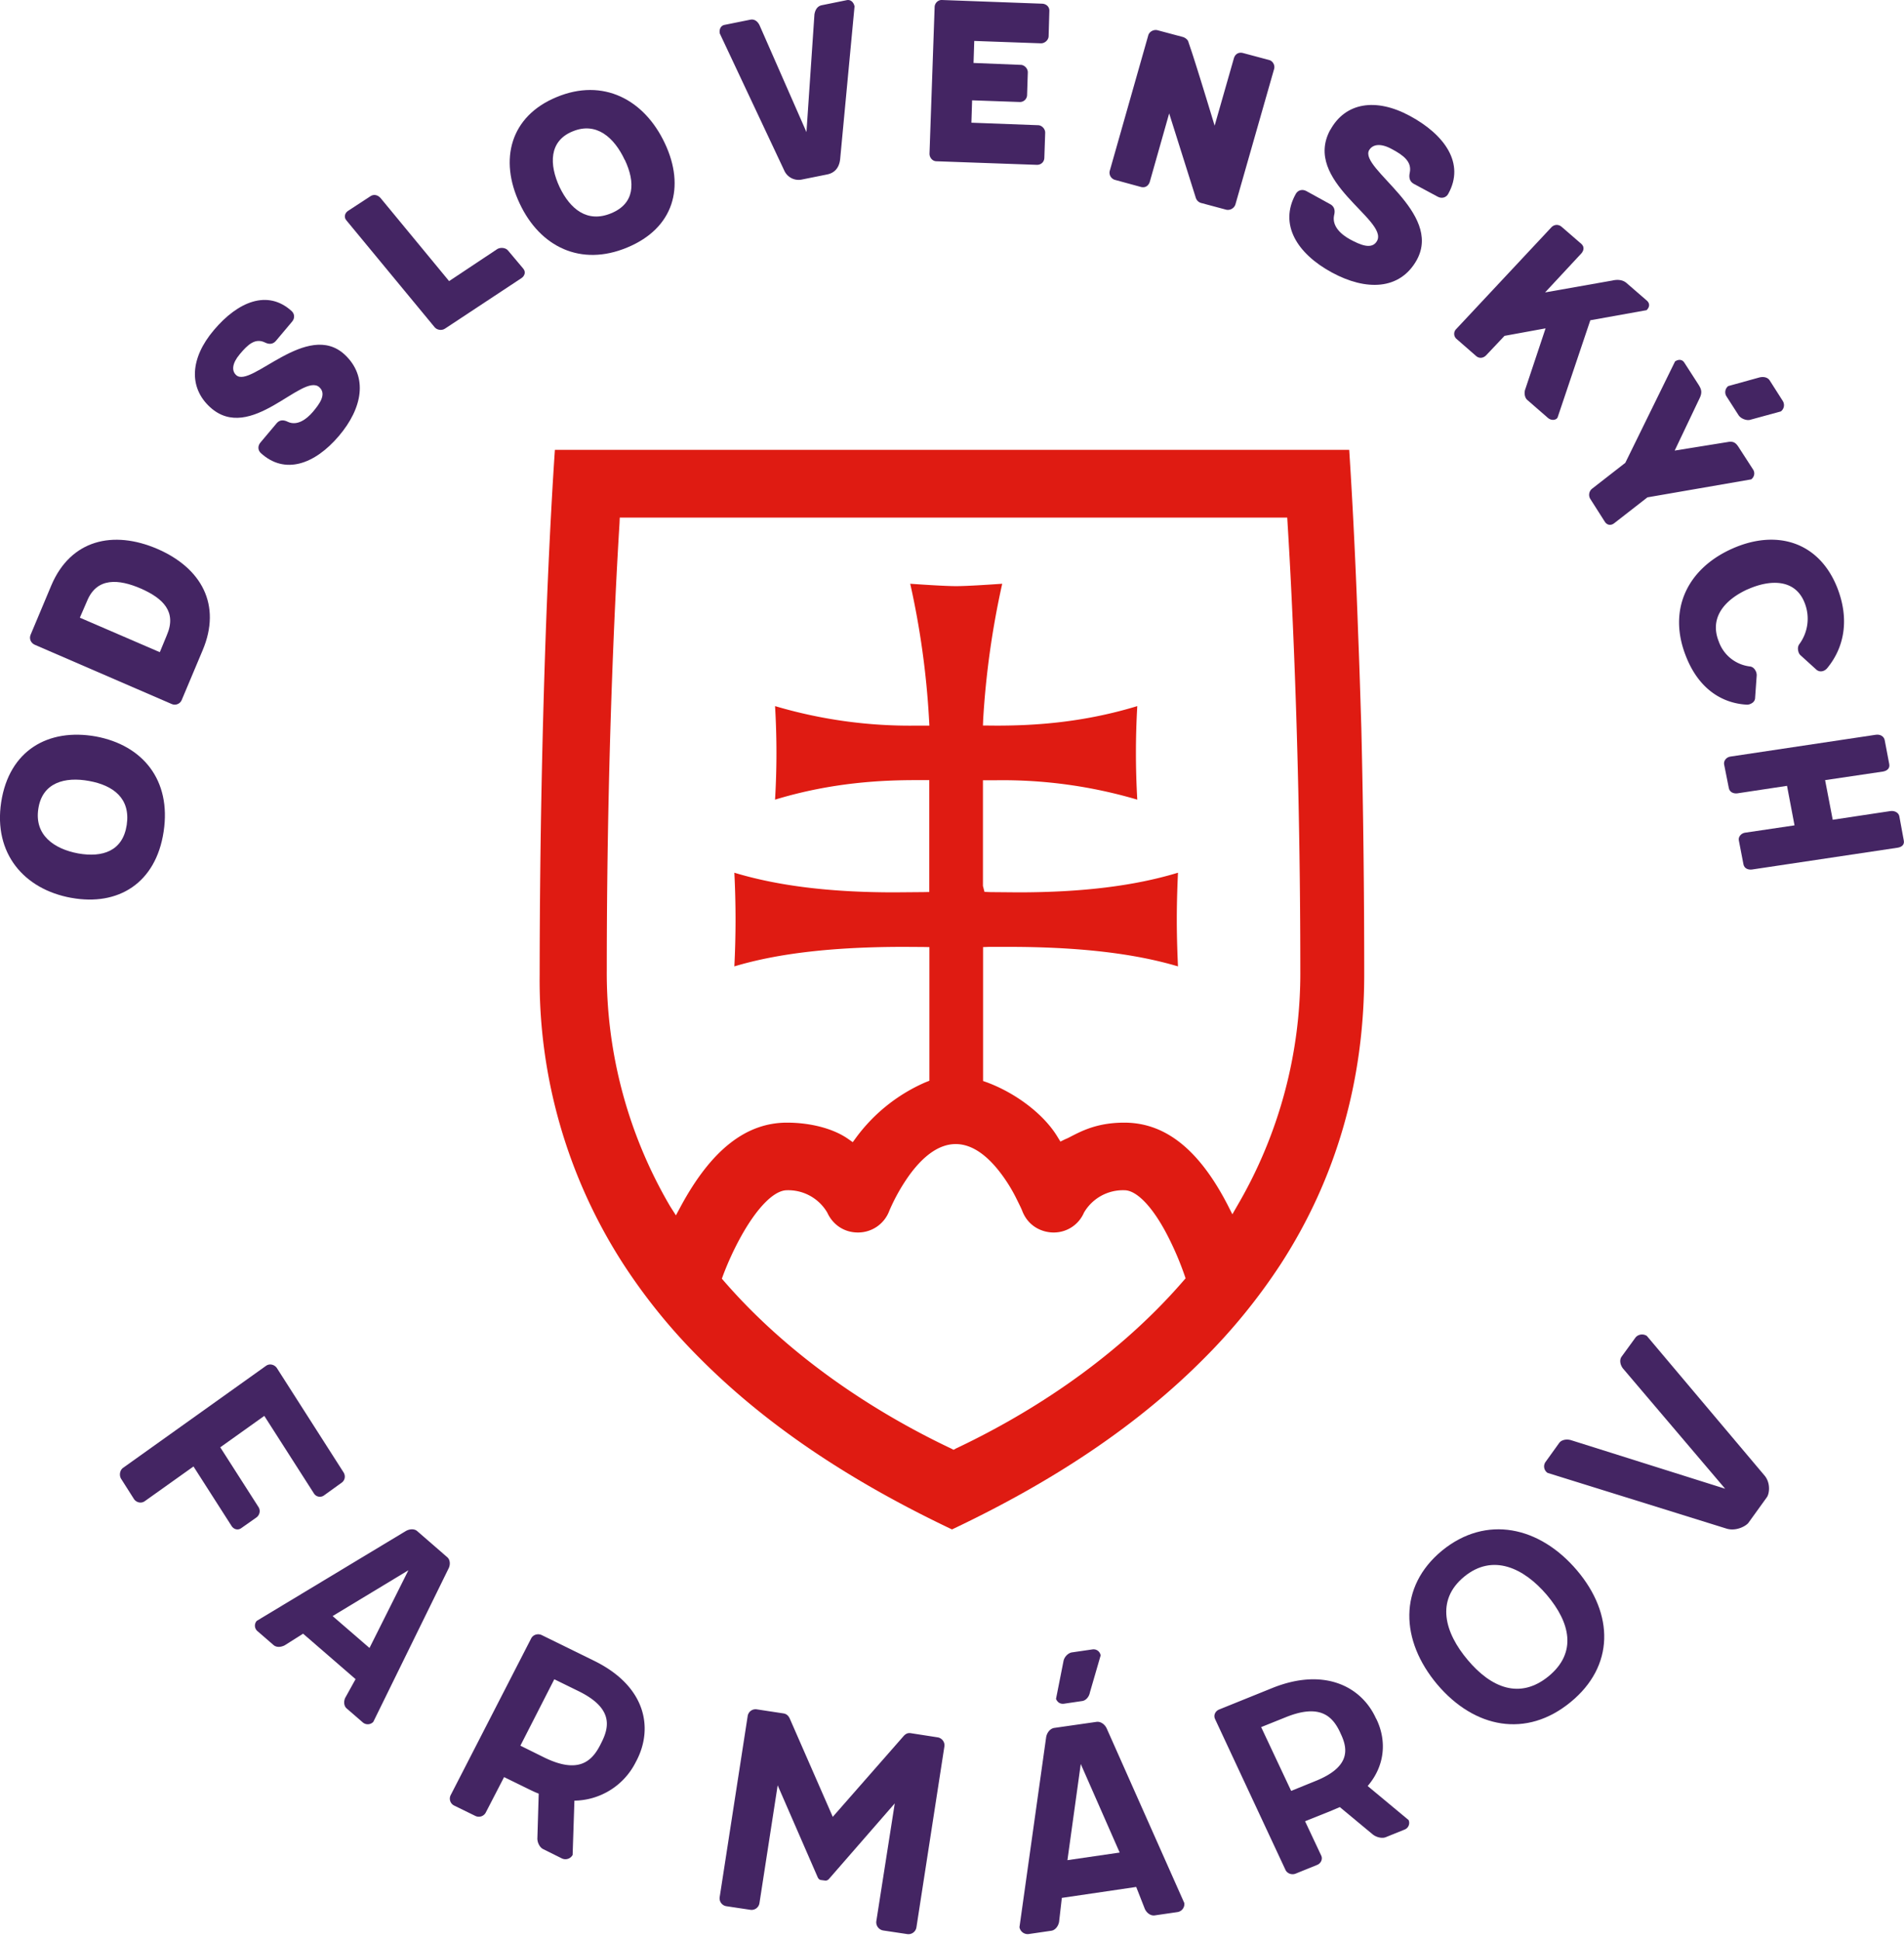<svg xmlns="http://www.w3.org/2000/svg" xmlns:xlink="http://www.w3.org/1999/xlink" width="160" height="163"><defs><path id="a" d="M277.48 1202.62c-2.01-.37-3.93.12-4.26 2.34-.34 2.2 1.31 3.37 3.35 3.75 2.04.36 3.75-.19 4.08-2.4.33-2.22-1.12-3.32-3.17-3.69m-1.5 9.82c-3.96-.72-6.54-3.73-5.88-8.04.67-4.36 3.96-6.23 7.95-5.52 3.93.73 6.36 3.65 5.7 8-.65 4.32-3.81 6.28-7.76 5.56"/><path id="b" d="M284.02 1190.37c.85-1.97-.32-3.1-2.19-3.92-1.85-.8-3.68-.95-4.5 1.02l-.62 1.43 6.72 2.9zm-9.7-4.2c1.63-3.83 5.2-4.64 8.9-3.05 3.7 1.6 5.43 4.7 3.8 8.54l-1.75 4.16c-.14.34-.53.47-.83.34l-11.51-4.98c-.33-.14-.5-.5-.36-.84z"/><path id="c" d="M287.64 1171.2c-1.79-1.65-1.67-4.1.33-6.46 2.02-2.4 4.52-3.44 6.54-1.6.26.24.27.61.04.88l-1.38 1.64c-.27.3-.61.27-.92.11-.8-.38-1.42.17-2.1.99-.65.77-.7 1.4-.3 1.76 1.23 1.13 5.96-4.63 9.11-1.73 2 1.86 1.5 4.51-.48 6.84-2.04 2.4-4.55 3.28-6.56 1.44-.26-.24-.27-.6-.04-.88l1.38-1.64c.26-.3.6-.27.92-.11.78.37 1.57-.2 2.1-.82.56-.66 1.19-1.5.56-2.08-1.4-1.28-5.8 4.79-9.2 1.66"/><path id="d" d="M307.4 1164.61c-.29.2-.7.11-.88-.12l-7.4-8.96c-.23-.25-.17-.6.11-.8l1.88-1.23c.31-.22.65-.11.87.14l5.76 6.98 4.06-2.7c.26-.15.7-.12.9.14l1.27 1.51c.25.3.1.63-.15.8z"/><path id="e" d="M322.5 1150.44c-.88-1.88-2.38-3.23-4.38-2.4-2 .81-1.97 2.8-1.1 4.67.9 1.88 2.34 3.04 4.34 2.21 1.99-.82 2.04-2.59 1.15-4.48m-8.84 3.66c-1.74-3.68-.8-7.33 3.1-8.94 3.91-1.63 7.37.2 9.1 3.88 1.73 3.66.75 7.14-3.17 8.76-3.89 1.62-7.32-.05-9.03-3.7"/><path id="f" d="M340.6 1150.38c-.04.34-.19 1.1-1.1 1.28l-2.14.43a1.32 1.32 0 0 1-1.46-.77l-5.41-11.5c-.07-.32.06-.67.4-.73l2.13-.43c.42-.1.69.2.82.49l3.93 8.95.67-9.89c.05-.3.19-.68.61-.77l2.12-.43c.35-.06.58.22.64.53z"/><path id="g" d="M357.58 1137.31c.3.01.63.23.6.64l-.06 2.07c0 .36-.35.64-.67.62l-5.58-.2-.06 1.85 3.96.16c.3 0 .62.3.6.66l-.06 1.87a.6.6 0 0 1-.64.59l-3.98-.14-.06 1.88 5.6.21c.3 0 .62.3.6.66l-.07 2.07c-.01.41-.34.62-.65.6l-8.43-.3c-.34-.01-.58-.33-.57-.65l.43-12.3c0-.32.28-.62.62-.6z"/><path id="h" d="M377.07 1142.79l-3.26 11.41a.67.67 0 0 1-.77.42l-2.05-.55a.66.66 0 0 1-.5-.44l-2.24-7.1-1.63 5.75c-.1.3-.35.53-.74.43l-2.2-.6a.63.63 0 0 1-.43-.73l3.24-11.4c.09-.34.48-.52.78-.44l2.1.56c.18.04.46.22.5.44l.3.89c.3.92.84 2.63 1.9 6.13l1.62-5.67c.1-.33.38-.54.78-.43l2.17.58c.3.07.52.42.43.75"/><path id="i" d="M381.8 1147.9c1.25-2.27 3.79-2.72 6.68-1.16 2.94 1.59 4.63 4 3.23 6.53-.17.34-.56.44-.89.26l-2.01-1.08c-.37-.2-.43-.56-.34-.95.18-.91-.52-1.45-1.52-1.98-.94-.51-1.6-.4-1.9.1-.84 1.54 6.2 5.2 4.01 9.22-1.42 2.55-4.27 2.61-7.13 1.06-2.94-1.59-4.46-4.05-3.05-6.59.17-.33.55-.44.89-.26l2 1.1c.38.2.44.55.34.93-.2.92.58 1.62 1.35 2.04.82.44 1.83.9 2.26.12.96-1.78-6.3-5.02-3.93-9.34"/><path id="j" d="M408.38 1163.06l-4.74.85-2.74 8.14c0 .03-.03.06-.06.1-.18.18-.52.18-.78-.05l-1.7-1.48c-.26-.21-.29-.66-.18-.93l1.7-5.1-3.45.63-1.54 1.63c-.2.21-.54.32-.84.07l-1.65-1.44a.56.56 0 0 1-.04-.82l7.99-8.54c.23-.26.59-.3.87-.07l1.65 1.43c.29.25.23.57.01.82l-3.04 3.27 5.66-1c.33-.08.82-.1 1.17.2l1.71 1.48c.29.25.24.56 0 .8"/><path id="k" d="M419.8 1170.67c.2.3.13.69-.15.9l-2.6.71c-.27.07-.75-.09-.95-.39l-1.02-1.59a.65.65 0 0 1 .15-.86l2.6-.72c.3-.08.7-.06.9.27zm-4.6 3.47c.54-.1.72.14.96.52l1.17 1.81c.18.3.06.64-.17.81l-8.72 1.51-2.8 2.18c-.24.18-.56.2-.78-.13l-1.21-1.9a.66.66 0 0 1 .13-.87l2.8-2.18 4.18-8.52c.26-.18.59-.2.78.1l1.16 1.8c.24.38.39.65.12 1.2l-2.09 4.39z"/><path id="l" d="M416.85 1186.52c-1.9.87-3.22 2.36-2.42 4.37a3.17 3.17 0 0 0 2.63 2.11c.24.03.4.2.51.45.04.12.06.22.05.33l-.13 1.83c0 .26-.15.43-.38.53-.1.05-.2.07-.31.07-2.22-.12-4.1-1.45-5.12-4.06-1.57-3.94.15-7.36 3.82-9.02 3.69-1.68 7.33-.68 8.89 3.25 1.03 2.62.62 4.99-.85 6.77a.8.8 0 0 1-.26.2c-.23.1-.44.08-.63-.07l-1.3-1.18a.65.65 0 0 1-.2-.27c-.09-.26-.09-.5.05-.7a3.6 3.6 0 0 0 .44-3.5c-.8-2.01-2.92-1.95-4.8-1.1"/><path id="m" d="M429.45 1208.23l-12.22 1.83c-.3.04-.65-.07-.72-.43l-.39-2.02c-.06-.31.21-.59.5-.64l4.18-.62-.63-3.32-4.17.63c-.3.04-.65-.08-.72-.44l-.4-2.01c-.04-.32.22-.6.54-.64l12.2-1.83c.38-.06.7.13.76.46l.38 2c.07.36-.18.57-.53.63l-4.86.72.64 3.33 4.85-.73c.36-.05.7.14.75.45l.37 2.01c.08.36-.17.57-.53.62"/><path id="n" d="M384.13 1190.26c.1 2.43.18 5.1.27 7.98.16 6.78.24 13.73.24 20.65 0 8.94-2.35 17.11-7 24.3a49.42 49.42 0 0 1-6.4 7.89c-5.47 5.52-12.42 10.25-21.24 14.43-8.82-4.19-15.76-8.91-21.24-14.43a48.4 48.4 0 0 1-6.4-7.9 43.9 43.9 0 0 1-7.01-24.29 834.82 834.82 0 0 1 .51-28.63c.3-8.35.66-13.87.77-15.46h66.75c.1 1.6.46 7.11.75 15.46zm-14.5 54.15l-.1-.29a25.9 25.9 0 0 0-1.34-3.15c-1.25-2.48-2.64-3.96-3.7-3.96a3.79 3.79 0 0 0-3.4 1.88 2.76 2.76 0 0 1-2.56 1.67c-.93 0-2.12-.49-2.63-1.82-.05-.14-.21-.47-.43-.91a13.3 13.3 0 0 0-1.3-2.15c-2.52-3.4-5.2-3.4-7.71 0a15.93 15.93 0 0 0-1.73 3.06 2.8 2.8 0 0 1-2.64 1.82c-1.14 0-2.1-.64-2.57-1.67a3.8 3.8 0 0 0-3.39-1.88c-1.1 0-2.56 1.5-3.94 4.03-.5.92-.99 1.96-1.42 3.1l-.11.3.19.22c6.1 7.02 13.73 11.52 19.07 14.05l.21.11.2-.11c5.36-2.53 13-7.03 19.1-14.07zm4.39-6.18a38.63 38.63 0 0 0 5.25-19.72c0-21.7-1.07-37.39-1.07-37.54l-.03-.48h-56.09l-.02.48c0 .15-1.07 15.83-1.07 37.54a38.7 38.7 0 0 0 5.33 19.86l.48.75.43-.8c2.55-4.7 5.46-6.99 8.9-6.99 1.99 0 3.9.5 5.13 1.36l.4.28.3-.41a14.35 14.35 0 0 1 5.81-4.62l.33-.13v-11.23l-.51-.01-1.62-.01c-5.88 0-10.57.53-14.26 1.64a77.43 77.43 0 0 0 0-7.87c3.67 1.11 8.08 1.65 13.43 1.65l2.45-.02.5-.01v-9.4h-1.13c-2.8 0-7.04.18-11.83 1.64a65.87 65.87 0 0 0 0-7.86 39.89 39.89 0 0 0 11.85 1.64h1.12l-.03-.53a69.8 69.8 0 0 0-1.58-11.39c1.02.07 2.93.2 3.85.2.95 0 2.84-.13 3.88-.2a71.76 71.76 0 0 0-1.6 11.39l-.02.52 1.13.01c2.82 0 7.06-.18 11.84-1.64a67.96 67.96 0 0 0 0 7.86 40 40 0 0 0-11.83-1.63h-1.14v8.88l.13.5.5.02 2.33.02c5.37 0 9.77-.54 13.43-1.65-.04.85-.1 2.33-.1 3.94 0 1.6.06 3.08.1 3.93-3.7-1.1-8.37-1.64-14.26-1.64h-1.62l-.5.02v11.25l.34.12c2.46.92 4.79 2.7 5.92 4.58l.24.39.41-.2c.16-.06.33-.15.52-.25.94-.48 2.23-1.14 4.44-1.14 3.44 0 6.26 2.25 8.66 6.87l.42.83z"/><path id="o" d="M282.16 1263.14c-.3.21-.7.11-.9-.18l-1.08-1.7c-.18-.28-.12-.73.17-.93l12.01-8.57c.3-.21.7-.1.9.18l5.6 8.76c.21.32.12.7-.16.89l-1.47 1.06a.59.59 0 0 1-.86-.18l-4.16-6.5-3.7 2.64 3.2 5c.21.31.11.7-.17.9l-1.25.88c-.26.2-.62.15-.83-.17l-3.2-5z"/><path id="p" d="M301.05 1275.47l3.27-6.53-6.37 3.85zm6.53-7.63c.24.2.28.6.13.92l-6.34 12.92a.64.64 0 0 1-.89.04l-1.34-1.16c-.25-.21-.27-.6-.13-.9l.87-1.57-4.41-3.82-1.55.98c-.32.16-.69.19-.94-.03l-1.35-1.17a.6.6 0 0 1-.05-.86l12.53-7.55c.32-.18.72-.2.96.02z"/><path id="q" d="M316.58 1278.1l-2.85 5.58 2 .99c2.9 1.42 4.02.3 4.71-1.05l.1-.2c.7-1.37.95-2.92-1.94-4.33zm3.33-1.56c4.34 2.12 5 5.6 3.61 8.34l-.1.19a5.86 5.86 0 0 1-5.15 3.23l-.15 4.56a.69.69 0 0 1-.89.3l-1.57-.78c-.32-.15-.53-.6-.5-.97l.11-3.7c-.3-.11-.6-.26-.89-.4l-2.02-.99-1.54 2.98a.66.66 0 0 1-.88.28l-1.78-.87a.65.65 0 0 1-.29-.87l6.76-13.16c.16-.33.57-.45.9-.29z"/><path id="r" d="M339 1294.97c-.14-.02-.21-.09-.28-.22l-3.37-7.74-1.53 9.9a.67.67 0 0 1-.77.56l-2-.3a.67.67 0 0 1-.57-.78l2.35-15.2a.67.67 0 0 1 .78-.56l2.23.34c.25.04.42.19.53.44l3.61 8.25 5.93-6.76c.19-.22.37-.31.63-.27l2.25.35c.35.05.63.39.57.77l-2.35 15.2a.68.68 0 0 1-.78.56l-2-.3a.7.7 0 0 1-.59-.78l1.55-9.9-5.54 6.36c-.1.1-.2.14-.34.12z"/><path id="s" d="M359.7 1293.3l1.12-8.08 3.27 7.44zm-.96-13.55c.13.3.36.45.7.4l1.49-.22c.32-.04.59-.35.66-.73l.9-3.1a.6.6 0 0 0-.68-.51l-1.72.25c-.31.04-.65.36-.72.73zm-.16 2.44c-.34.06-.61.4-.67.79l-2.24 15.95a.7.7 0 0 0 .76.58l1.92-.28c.33-.05.59-.39.65-.76l.23-2 6.25-.92.73 1.86c.16.33.48.58.83.53l1.92-.28a.68.68 0 0 0 .56-.76l-6.52-14.67c-.17-.36-.52-.6-.86-.55z"/><path id="t" d="M375.98 1282.12l2.52 5.36 2.02-.82c2.93-1.17 2.77-2.65 2.17-3.93l-.09-.2c-.62-1.3-1.66-2.42-4.58-1.23zm.9-3.27c4.38-1.78 7.5-.15 8.72 2.48l.1.19c.82 1.76.7 3.83-.77 5.55l3.44 2.86a.6.6 0 0 1-.34.8l-1.58.64c-.32.13-.8 0-1.09-.23l-2.77-2.3-.87.37-2.05.82 1.35 2.87c.16.32-.03.68-.34.8l-1.8.73c-.31.13-.72 0-.86-.32l-5.91-12.66c-.16-.33.02-.68.34-.81z"/><path id="u" d="M399.99 1271.02c-1.93-2.27-4.54-3.52-6.95-1.54-2.42 1.99-1.63 4.72.3 7 1.95 2.32 4.36 3.35 6.79 1.37 2.42-1.99 1.82-4.51-.14-6.83m-9.2 7.53c-3.13-3.71-3.29-8.23.39-11.26 3.71-3.03 8.2-2.04 11.34 1.66 3.12 3.68 3.16 8.05-.55 11.08-3.7 3.03-8.05 2.2-11.18-1.48"/><path id="v" d="M418.27 1260.97c.55.64.41 1.55.21 1.83l-1.55 2.15c-.21.28-1.06.75-1.88.48l-15-4.67a.65.65 0 0 1-.18-.91l1.15-1.6c.2-.28.63-.35 1-.24l12.95 4.08-8.6-10.12c-.22-.3-.3-.7-.1-.98l1.15-1.58c.2-.28.63-.38.97-.16z"/></defs><use fill="#442563" xlink:href="#a" transform="translate(-270 -1137)"/><use fill="#442563" xlink:href="#b" transform="translate(-270 -1137)"/><use fill="#442563" xlink:href="#c" transform="translate(-270 -1137)"/><use fill="#442563" xlink:href="#d" transform="translate(-270 -1137)"/><use fill="#442563" xlink:href="#e" transform="translate(-270 -1137)"/><use fill="#442563" xlink:href="#f" transform="translate(-270 -1137)"/><use fill="#442563" xlink:href="#g" transform="translate(-270 -1137)"/><use fill="#442563" xlink:href="#h" transform="translate(-270 -1137)"/><use fill="#442563" xlink:href="#i" transform="translate(-270 -1137)"/><use fill="#442563" xlink:href="#j" transform="translate(-270 -1137)"/><use fill="#442563" xlink:href="#k" transform="translate(-270 -1137)"/><use fill="#442563" xlink:href="#l" transform="translate(-270 -1137)"/><use fill="#442563" xlink:href="#m" transform="translate(-270 -1137)"/><use fill="#df1b12" xlink:href="#n" transform="translate(-270 -1137)"/><use fill="#442563" xlink:href="#o" transform="translate(-270 -1137)"/><use fill="#442563" xlink:href="#p" transform="translate(-270 -1137)"/><use fill="#442563" xlink:href="#q" transform="translate(-270 -1137)"/><use fill="#442563" xlink:href="#r" transform="translate(-270 -1137)"/><use fill="#442563" xlink:href="#s" transform="translate(-270 -1137)"/><use fill="#442563" xlink:href="#t" transform="translate(-270 -1137)"/><use fill="#442563" xlink:href="#u" transform="translate(-270 -1137)"/><use fill="#442563" xlink:href="#v" transform="translate(-270 -1137)"/></svg>